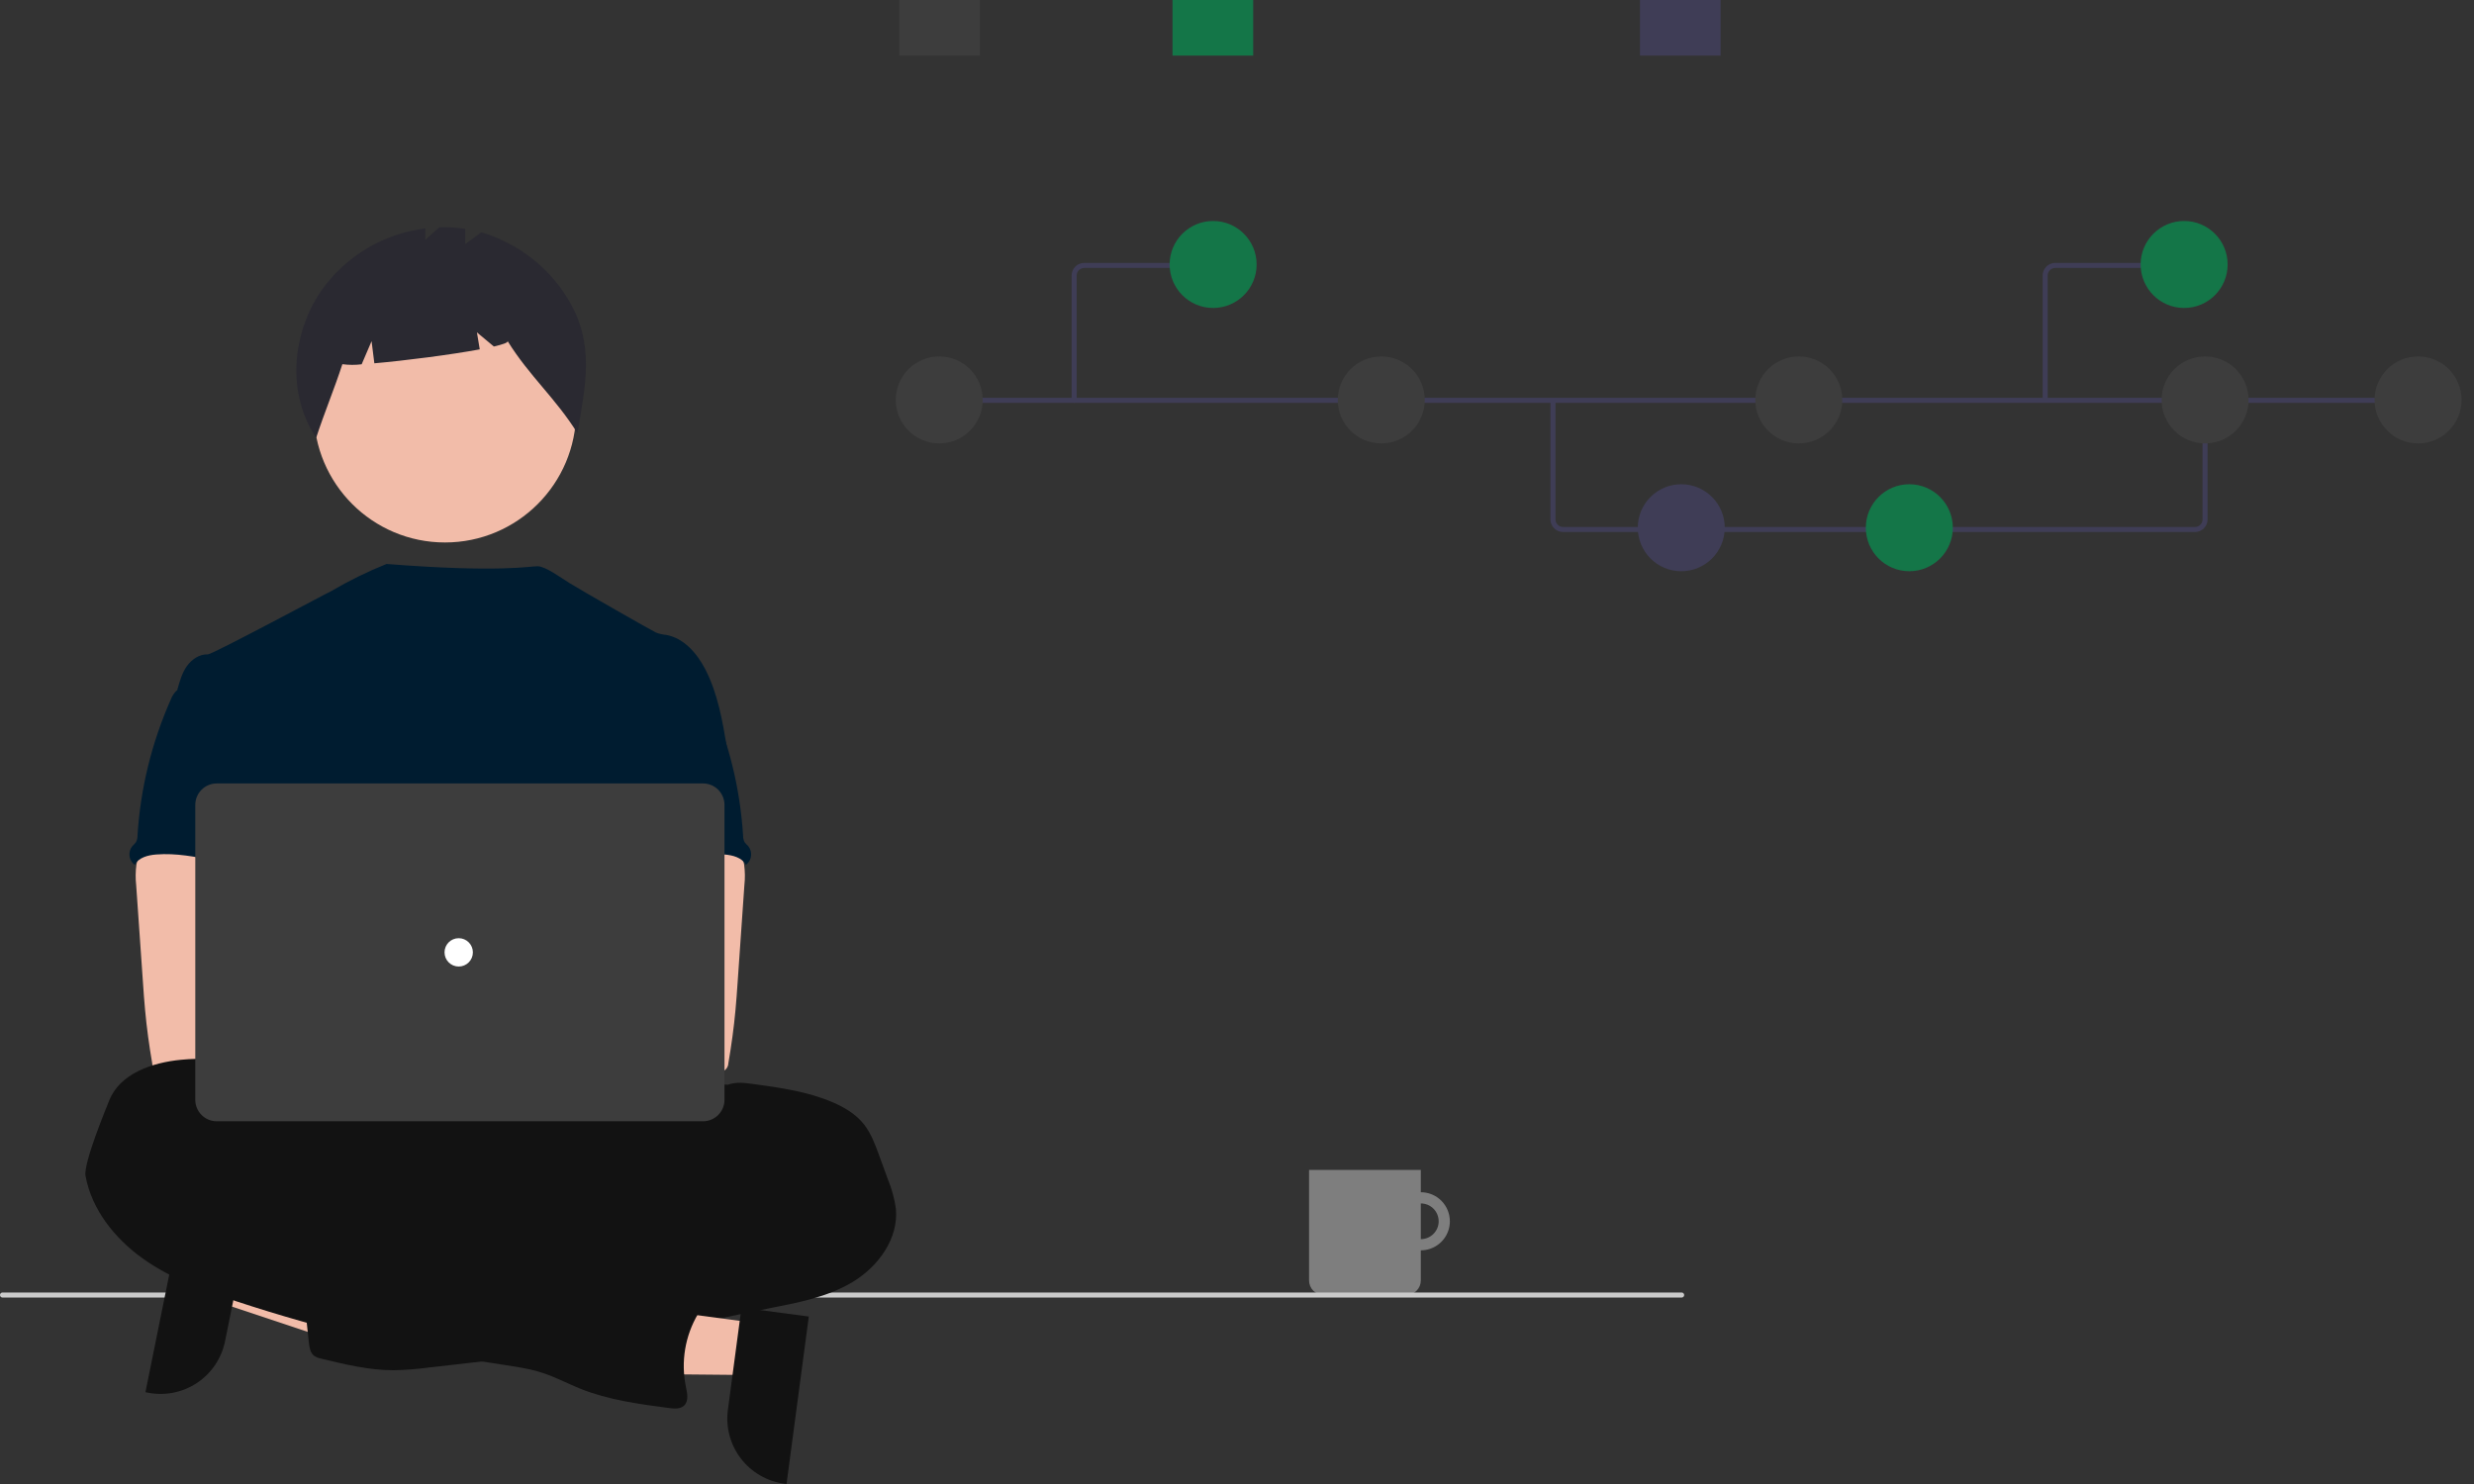 <svg width="150" height="90" viewBox="0 0 150 90" fill="none" xmlns="http://www.w3.org/2000/svg">
<rect x="0" y="0" width="150" height="90" fill="#333333" stroke="none"/>
<g clip-path="url(#clip0_1077_13698)">
<path d="M86.144 72.305C85.796 72.305 85.455 72.409 85.166 72.602C84.876 72.796 84.65 73.071 84.517 73.393C84.384 73.715 84.349 74.069 84.417 74.41C84.485 74.752 84.652 75.066 84.899 75.312C85.145 75.559 85.459 75.727 85.801 75.794C86.142 75.862 86.497 75.828 86.819 75.694C87.14 75.561 87.416 75.335 87.609 75.046C87.803 74.756 87.906 74.415 87.906 74.067C87.906 73.6 87.72 73.151 87.39 72.821C87.06 72.491 86.612 72.305 86.144 72.305ZM86.144 75.151C85.93 75.151 85.72 75.087 85.542 74.968C85.364 74.849 85.225 74.68 85.143 74.482C85.061 74.284 85.039 74.066 85.081 73.855C85.123 73.645 85.226 73.452 85.378 73.3C85.529 73.149 85.723 73.045 85.933 73.004C86.143 72.962 86.361 72.983 86.559 73.065C86.757 73.147 86.927 73.286 87.046 73.465C87.165 73.643 87.228 73.852 87.228 74.067C87.228 74.354 87.114 74.63 86.911 74.833C86.708 75.037 86.432 75.151 86.144 75.151Z" fill="#7E7E7E"/>
<path d="M79.369 70.95H86.145V77.656C86.145 77.89 86.052 78.115 85.886 78.28C85.721 78.446 85.496 78.539 85.262 78.539H80.252C80.018 78.539 79.793 78.446 79.628 78.28C79.462 78.115 79.369 77.89 79.369 77.656V70.95Z" fill="#7E7E7E"/>
<path d="M101.975 78.692H0.137C0.1 78.688 0.065 78.67 0.039 78.642C0.014 78.614 0 78.577 0 78.539C0 78.501 0.014 78.464 0.039 78.436C0.065 78.408 0.1 78.39 0.137 78.386H101.975C102.013 78.39 102.048 78.408 102.073 78.436C102.099 78.464 102.113 78.501 102.113 78.539C102.113 78.577 102.099 78.614 102.073 78.642C102.048 78.67 102.013 78.688 101.975 78.692Z" fill="#CACACA"/>
<path d="M13.708 75.796L13.078 78.911L24.79 82.822L25.72 78.226L13.708 75.796Z" fill="#F2BCA9"/>
<path d="M14.885 75.207L13.645 81.34L13.644 81.341C13.435 82.377 12.822 83.288 11.941 83.873C11.059 84.457 9.982 84.668 8.945 84.458L8.818 84.433L10.85 74.391L14.885 75.207Z" fill="#121212"/>
<path d="M26.98 32.899C31.372 32.899 34.933 29.338 34.933 24.946C34.933 20.554 31.372 16.994 26.98 16.994C22.588 16.994 19.027 20.554 19.027 24.946C19.027 29.338 22.588 32.899 26.98 32.899Z" fill="#F2BCA9"/>
<path d="M34.408 18.085C33.219 16.155 31.358 14.732 29.183 14.091L28.207 14.804V13.879C27.684 13.799 27.155 13.768 26.627 13.787L25.785 14.549V13.85C24.538 14.005 23.337 14.417 22.256 15.059C21.176 15.701 20.241 16.561 19.51 17.583C17.68 20.22 17.372 23.888 19.171 26.547C19.665 25.029 20.264 23.605 20.758 22.087C21.146 22.14 21.54 22.142 21.928 22.093L22.529 20.691L22.697 22.033C24.559 21.871 27.322 21.515 29.087 21.188L28.916 20.158L29.943 21.014C30.484 20.89 30.805 20.777 30.779 20.69C32.092 22.807 33.699 24.159 35.012 26.276C35.511 23.291 36.084 20.809 34.408 18.085Z" fill="#2A2931"/>
<path d="M29.568 76.987C40.877 76.987 50.044 74.422 50.044 71.259C50.044 68.096 40.877 65.531 29.568 65.531C18.259 65.531 9.091 68.096 9.091 71.259C9.091 74.422 18.259 76.987 29.568 76.987Z" fill="#121212"/>
<path d="M44.084 45.397C43.81 43.752 43.528 42.075 42.764 40.593C42.261 39.622 41.464 38.697 40.388 38.505C40.176 38.486 39.968 38.438 39.77 38.362C39.454 38.21 35.22 35.793 34.547 35.372C33.969 35.01 33.057 34.341 32.597 34.341C32.134 34.331 30.36 34.744 23.435 34.203C22.27 34.67 21.142 35.225 20.061 35.862C20.038 35.847 12.873 39.695 12.604 39.685C12.094 39.663 11.62 39.99 11.328 40.401C11.036 40.812 10.898 41.321 10.755 41.813C12.32 45.298 13.752 48.788 15.317 52.273C15.39 52.404 15.429 52.552 15.43 52.702C15.399 52.858 15.332 53.005 15.236 53.132C14.468 54.364 14.492 55.915 14.576 57.364C14.66 58.814 14.764 60.344 14.116 61.643C13.94 62 13.711 62.326 13.543 62.683C13.151 63.49 13.009 66.074 13.239 66.942L41.949 67.764C41.332 66.067 44.084 45.397 44.084 45.397Z" fill="#001C30"/>
<path d="M8.273 52.427C8.216 52.842 8.21 53.262 8.256 53.678L8.668 59.587C8.706 60.144 8.744 60.7 8.797 61.255C8.895 62.334 9.043 63.403 9.226 64.472C9.23 64.623 9.294 64.767 9.404 64.871C9.514 64.976 9.661 65.032 9.813 65.028C11.624 65.412 13.496 65.397 15.345 65.292C18.166 65.135 25.383 64.837 25.824 64.264C26.265 63.691 26.008 62.765 25.433 62.301C24.858 61.838 15.334 60.709 15.334 60.709C15.427 59.972 15.707 59.277 15.974 58.577C16.452 57.335 16.899 56.053 16.907 54.722C16.916 53.392 16.415 51.993 15.325 51.231C14.429 50.605 13.274 50.489 12.182 50.515C11.387 50.538 10.014 50.347 9.288 50.658C8.714 50.911 8.381 51.865 8.273 52.427Z" fill="#F2BCA9"/>
<path d="M44.135 65.786C44.612 65.604 45.138 65.67 45.649 65.739C47.294 65.964 48.964 66.194 50.489 66.852C51.205 67.158 51.886 67.568 52.37 68.17C52.8 68.713 53.051 69.377 53.288 70.032L53.838 71.538C54.072 72.104 54.233 72.697 54.318 73.304C54.49 75.106 53.257 76.806 51.706 77.743C50.155 78.679 48.33 79.013 46.551 79.362C44.772 79.712 42.987 80.098 41.216 80.508C40.389 80.722 39.551 80.887 38.705 81.002C36.809 81.216 34.828 80.9 33.026 81.527C32.31 81.778 31.607 82.15 30.865 82.324C30.371 82.427 29.872 82.503 29.37 82.551L25.96 82.941C25.267 83.033 24.569 83.087 23.87 83.101C22.38 83.101 20.916 82.748 19.469 82.396C19.316 82.369 19.169 82.31 19.04 82.222C18.811 82.042 18.761 81.723 18.728 81.434C18.582 80.153 18.454 78.872 18.345 77.589C18.31 77.172 18.285 76.721 18.512 76.37C18.799 75.941 19.357 75.806 19.867 75.723C22.029 75.369 24.218 75.217 26.408 75.269C27.24 74.437 28.612 74.433 29.702 73.98C30.103 73.796 30.491 73.585 30.863 73.349C32.812 72.212 34.991 71.523 37.239 71.334C37.68 71.321 38.117 71.258 38.544 71.148C39.387 70.886 40.156 70.173 41.023 70.347C41.13 70.051 41.205 69.654 41.452 69.451C41.575 69.347 41.727 69.276 41.84 69.165C42.079 68.923 42.101 68.542 42.065 68.204C42.029 67.866 41.949 67.519 42.036 67.19C42.072 67.065 42.126 66.946 42.195 66.836C42.623 66.095 43.272 65.715 44.135 65.786Z" fill="#121212"/>
<path d="M10.672 41.919C10.533 42.065 10.425 42.238 10.354 42.427C9.197 45.036 8.513 47.83 8.336 50.678C8.339 50.817 8.307 50.954 8.242 51.078C8.179 51.16 8.109 51.236 8.032 51.305C7.965 51.385 7.914 51.476 7.883 51.575C7.851 51.674 7.84 51.778 7.849 51.882C7.857 51.985 7.886 52.086 7.934 52.178C7.982 52.27 8.047 52.352 8.127 52.419C8.14 52.43 8.153 52.441 8.167 52.451C8.403 52.006 8.968 51.861 9.471 51.822C11.878 51.632 14.229 52.752 16.644 52.667C16.473 52.078 16.228 51.513 16.09 50.917C15.475 48.273 17.007 45.393 16.068 42.845C15.88 42.336 15.567 41.834 15.073 41.611C14.868 41.529 14.654 41.472 14.436 41.442C13.826 41.332 12.611 40.861 12.021 41.05C11.804 41.12 11.718 41.325 11.537 41.449C11.263 41.624 10.9 41.688 10.672 41.919Z" fill="#001C30"/>
<path d="M44.101 50.658C43.375 50.347 42.002 50.538 41.207 50.515C40.115 50.489 38.961 50.605 38.064 51.231C36.974 51.993 36.473 53.392 36.482 54.722C36.49 56.053 36.937 57.335 37.416 58.577C37.682 59.277 37.962 59.972 38.056 60.709C38.056 60.709 28.532 61.838 27.956 62.301C27.382 62.765 27.125 63.691 27.566 64.264C28.006 64.837 41.765 65.412 43.576 65.028C43.728 65.032 43.875 64.976 43.985 64.871C44.095 64.767 44.159 64.623 44.163 64.472C44.346 63.403 44.494 62.334 44.593 61.255C44.645 60.7 44.683 60.144 44.722 59.587L45.133 53.678C45.179 53.262 45.173 52.842 45.116 52.427C45.009 51.865 44.676 50.911 44.101 50.658Z" fill="#F2BCA9"/>
<path d="M41.852 41.449C41.672 41.325 41.586 41.12 41.368 41.05C40.779 40.861 39.564 41.332 38.954 41.442C38.736 41.472 38.522 41.529 38.317 41.611C37.823 41.834 37.51 42.336 37.322 42.845C36.382 45.393 37.915 48.273 37.3 50.917C37.161 51.513 36.916 52.078 36.746 52.667C39.16 52.752 41.512 51.632 43.919 51.822C44.421 51.861 44.987 52.006 45.223 52.451C45.237 52.441 45.25 52.43 45.263 52.419C45.343 52.352 45.408 52.27 45.456 52.178C45.503 52.086 45.532 51.985 45.541 51.882C45.55 51.778 45.538 51.674 45.507 51.575C45.475 51.476 45.425 51.385 45.358 51.305C45.281 51.236 45.211 51.16 45.147 51.078C45.083 50.954 45.051 50.817 45.054 50.678C44.876 47.83 44.193 45.036 43.035 42.427C42.965 42.238 42.857 42.065 42.717 41.919C42.49 41.688 42.127 41.624 41.852 41.449Z" fill="#001C30"/>
<path d="M45.879 80.242L45.46 83.391L33.112 83.275L33.73 78.627L45.879 80.242Z" fill="#F2BCA9"/>
<path d="M49.038 79.844L47.688 90L47.56 89.983C46.512 89.844 45.562 89.293 44.919 88.454C44.276 87.614 43.993 86.553 44.132 85.505L44.132 85.504L44.957 79.302L49.038 79.844Z" fill="#121212"/>
<path d="M16.829 67.38C16.829 67.523 16.604 67.38 16.584 67.227C16.426 66.068 15.507 65.113 14.436 64.649C13.365 64.185 12.145 64.161 10.985 64.271C9.231 64.437 7.262 65.109 6.62 66.748C6.468 67.132 5.047 70.544 5.185 71.312C5.559 73.359 6.959 75.111 8.656 76.324C10.353 77.537 12.336 78.261 14.314 78.915C19.543 80.639 24.908 81.921 30.352 82.745C31.234 82.878 32.124 83.001 32.969 83.285C33.725 83.538 34.432 83.918 35.172 84.216C36.89 84.906 38.739 85.152 40.57 85.394C40.882 85.434 41.24 85.463 41.471 85.251C41.769 84.975 41.67 84.494 41.585 84.097C41.274 82.589 41.535 81.019 42.317 79.692C42.623 79.177 43.022 78.648 42.964 78.052C42.895 77.356 42.202 76.863 41.512 76.752C40.822 76.64 40.12 76.805 39.427 76.895C39.19 76.949 38.941 76.925 38.718 76.825C38.615 76.755 38.522 76.672 38.441 76.578C37.963 76.118 37.352 75.82 36.695 75.728C36.038 75.637 35.369 75.755 34.783 76.067C34.527 76.21 34.139 75.891 33.873 75.771L30.861 74.408C27.402 72.843 23.925 71.27 20.265 70.279C19.973 70.222 19.695 70.106 19.448 69.94C19.267 69.797 19.136 69.603 18.969 69.443C18.604 69.098 18.095 68.96 17.657 68.715C17.22 68.471 16.729 67.871 16.829 67.38Z" fill="#121212"/>
<path d="M24.625 65.311C25.81 65.311 26.771 64.35 26.771 63.164C26.771 61.979 25.81 61.018 24.625 61.018C23.439 61.018 22.479 61.979 22.479 63.164C22.479 64.35 23.439 65.311 24.625 65.311Z" fill="#F2BCA9"/>
<path d="M29.378 65.311C30.563 65.311 31.524 64.35 31.524 63.164C31.524 61.979 30.563 61.018 29.378 61.018C28.192 61.018 27.231 61.979 27.231 63.164C27.231 64.35 28.192 65.311 29.378 65.311Z" fill="#F2BCA9"/>
<path d="M42.627 68.001H13.139C12.794 68.001 12.464 67.864 12.221 67.62C11.977 67.377 11.84 67.047 11.84 66.703V48.813C11.84 48.468 11.977 48.138 12.221 47.895C12.464 47.651 12.794 47.514 13.139 47.514H42.627C42.971 47.514 43.301 47.651 43.545 47.895C43.788 48.138 43.925 48.468 43.926 48.813V66.703C43.925 67.047 43.788 67.377 43.545 67.62C43.301 67.864 42.971 68.001 42.627 68.001Z" fill="#3D3D3D"/>
<path d="M27.811 58.617C28.286 58.617 28.671 58.232 28.671 57.758C28.671 57.283 28.286 56.898 27.811 56.898C27.337 56.898 26.952 57.283 26.952 57.758C26.952 58.232 27.337 58.617 27.811 58.617Z" fill="white"/>
<path d="M133.082 32.266H94.769C94.566 32.266 94.371 32.185 94.228 32.041C94.084 31.897 94.003 31.702 94.003 31.499V24.278H94.31V31.499C94.31 31.621 94.358 31.738 94.444 31.824C94.531 31.91 94.648 31.959 94.769 31.959H133.082C133.204 31.959 133.321 31.91 133.407 31.824C133.493 31.738 133.542 31.621 133.542 31.499V24.227H133.849V31.499C133.848 31.702 133.767 31.897 133.624 32.041C133.48 32.185 133.285 32.266 133.082 32.266Z" fill="#3F3D56"/>
<path d="M146.97 24.125H56.94V24.431H146.97V24.125Z" fill="#3F3D56"/>
<path d="M56.947 26.891C58.404 26.891 59.584 25.711 59.584 24.254C59.584 22.797 58.404 21.617 56.947 21.617C55.49 21.617 54.31 22.797 54.31 24.254C54.31 25.711 55.49 26.891 56.947 26.891Z" fill="#3D3D3D"/>
<path d="M83.748 26.891C85.204 26.891 86.385 25.711 86.385 24.254C86.385 22.797 85.204 21.617 83.748 21.617C82.291 21.617 81.11 22.797 81.11 24.254C81.11 25.711 82.291 26.891 83.748 26.891Z" fill="#3D3D3D"/>
<path d="M101.936 34.643C103.393 34.643 104.573 33.462 104.573 32.005C104.573 30.549 103.393 29.368 101.936 29.368C100.48 29.368 99.299 30.549 99.299 32.005C99.299 33.462 100.48 34.643 101.936 34.643Z" fill="#3F3D56"/>
<path d="M115.763 34.643C117.22 34.643 118.401 33.462 118.401 32.005C118.401 30.549 117.22 29.368 115.763 29.368C114.307 29.368 113.126 30.549 113.126 32.005C113.126 33.462 114.307 34.643 115.763 34.643Z" fill="#147648"/>
<path d="M109.062 26.891C110.519 26.891 111.699 25.711 111.699 24.254C111.699 22.797 110.519 21.617 109.062 21.617C107.606 21.617 106.425 22.797 106.425 24.254C106.425 25.711 107.606 26.891 109.062 26.891Z" fill="#3D3D3D"/>
<path d="M146.609 26.891C148.066 26.891 149.246 25.711 149.246 24.254C149.246 22.797 148.066 21.617 146.609 21.617C145.152 21.617 143.972 22.797 143.972 24.254C143.972 25.711 145.152 26.891 146.609 26.891Z" fill="#3D3D3D"/>
<path d="M133.696 26.891C135.152 26.891 136.333 25.711 136.333 24.254C136.333 22.797 135.152 21.617 133.696 21.617C132.239 21.617 131.059 22.797 131.059 24.254C131.059 25.711 132.239 26.891 133.696 26.891Z" fill="#3D3D3D"/>
<path d="M104.322 0H99.431V3.371H104.322V0Z" fill="#3F3D56"/>
<path d="M59.412 0H54.52V3.371H59.412V0Z" fill="#3D3D3D"/>
<path d="M75.982 0H71.09V3.371H75.982V0Z" fill="#147648"/>
<path d="M65.126 24.431C65.085 24.431 65.046 24.415 65.018 24.386C64.989 24.358 64.973 24.319 64.973 24.278V16.71C64.973 16.507 65.054 16.312 65.197 16.168C65.341 16.024 65.536 15.944 65.739 15.943H73.202C73.243 15.943 73.281 15.96 73.31 15.988C73.339 16.017 73.355 16.056 73.355 16.097C73.355 16.137 73.339 16.176 73.31 16.205C73.281 16.234 73.243 16.25 73.202 16.25H65.739C65.617 16.25 65.5 16.299 65.414 16.385C65.328 16.471 65.279 16.588 65.279 16.71V24.278C65.279 24.319 65.263 24.358 65.234 24.386C65.206 24.415 65.167 24.431 65.126 24.431Z" fill="#3F3D56"/>
<path d="M73.552 18.677C75.009 18.677 76.19 17.496 76.19 16.039C76.19 14.583 75.009 13.402 73.552 13.402C72.096 13.402 70.915 14.583 70.915 16.039C70.915 17.496 72.096 18.677 73.552 18.677Z" fill="#147648"/>
<path d="M124.152 24.278H123.846V16.71C123.846 16.507 123.927 16.312 124.07 16.168C124.214 16.024 124.409 15.944 124.612 15.943H132.075V16.25H124.612C124.49 16.25 124.373 16.299 124.287 16.385C124.201 16.471 124.152 16.588 124.152 16.71V24.278Z" fill="#3F3D56"/>
<path d="M132.425 18.677C133.882 18.677 135.063 17.496 135.063 16.039C135.063 14.583 133.882 13.402 132.425 13.402C130.969 13.402 129.788 14.583 129.788 16.039C129.788 17.496 130.969 18.677 132.425 18.677Z" fill="#147648"/>
</g>
<defs>
<clipPath id="clip0_1077_13698">
<rect width="149.247" height="90" fill="white"/>
</clipPath>
</defs>
</svg>
